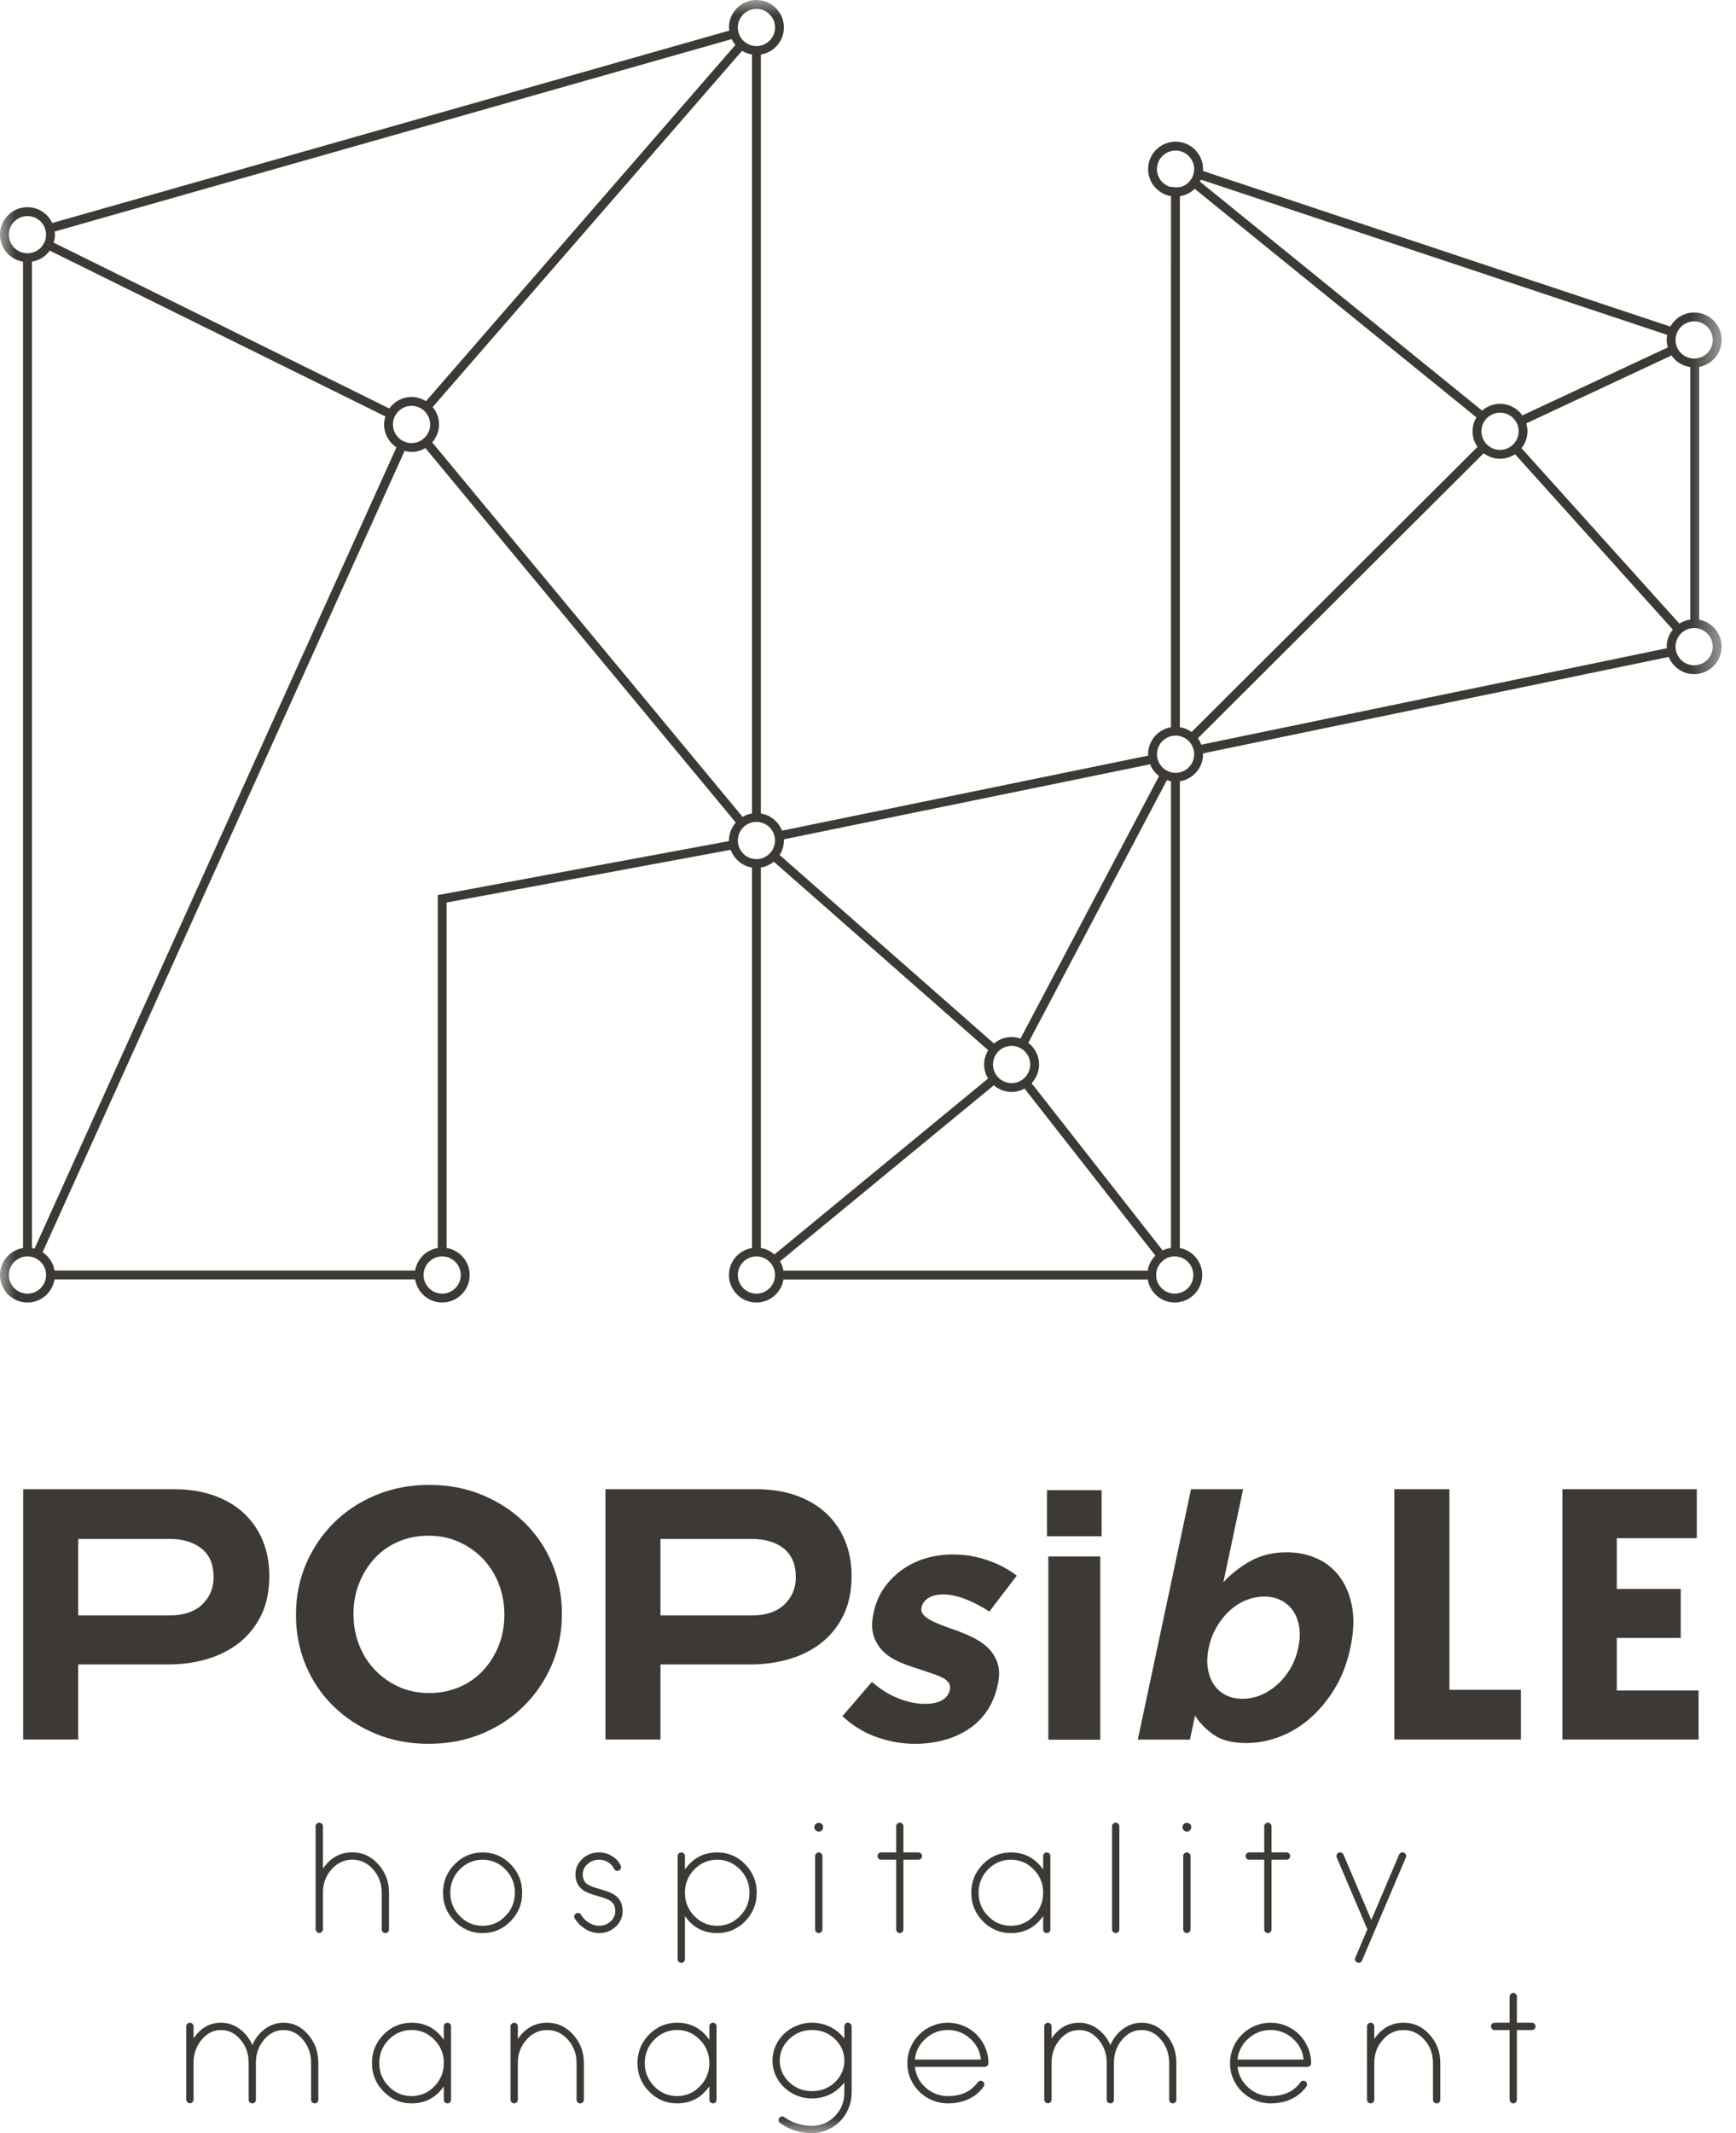 <?xml version="1.0" encoding="UTF-8"?>
<svg width="57px" height="70px" viewBox="0 0 57 70" version="1.1" xmlns="http://www.w3.org/2000/svg" xmlns:xlink="http://www.w3.org/1999/xlink">
    <!-- Generator: Sketch 52.4 (67378) - http://www.bohemiancoding.com/sketch -->
    <title>Group 34</title>
    <desc>Created with Sketch.</desc>
    <defs>
        <polygon id="path-1" points="0 70 56.528 70 56.528 0 0 0"></polygon>
    </defs>
    <g id="Symbols" stroke="none" stroke-width="1" fill="none" fill-rule="evenodd">
        <g id="footer" transform="translate(-826, -491)">
            <g id="Group-34" transform="translate(826, 491)">
                <polygon id="Fill-1" fill="#3D3935" points="51.302 48.869 55.713 48.869 55.713 50.477 53.086 50.477 53.086 52.143 55.185 52.143 55.185 53.751 53.086 53.751 53.086 55.476 55.772 55.476 55.772 57.084 51.302 57.084"></polygon>
                <polygon id="Fill-2" fill="#3D3935" points="45.783 48.869 47.59 48.869 47.59 55.453 49.939 55.453 49.939 57.084 45.783 57.084"></polygon>
                <g id="Group-33">
                    <path d="M30.047,57.225 C29.621,57.225 29.201,57.152 28.787,57.006 C28.373,56.861 27.997,56.631 27.66,56.317 L28.628,55.195 C28.906,55.434 29.195,55.614 29.495,55.733 C29.795,55.853 30.087,55.913 30.371,55.913 C30.618,55.913 30.808,55.872 30.941,55.789 C31.075,55.707 31.156,55.599 31.184,55.464 L31.189,55.442 C31.208,55.352 31.191,55.273 31.138,55.206 C31.085,55.139 31.006,55.081 30.9,55.032 C30.794,54.984 30.672,54.937 30.532,54.892 C30.392,54.847 30.245,54.798 30.092,54.746 C29.895,54.686 29.699,54.614 29.504,54.527 C29.31,54.442 29.141,54.33 28.998,54.191 C28.856,54.052 28.751,53.883 28.686,53.68 C28.621,53.479 28.619,53.232 28.681,52.94 L28.685,52.918 C28.751,52.611 28.866,52.34 29.032,52.104 C29.198,51.869 29.398,51.669 29.631,51.504 C29.864,51.34 30.122,51.217 30.405,51.134 C30.688,51.052 30.983,51.011 31.289,51.011 C31.671,51.011 32.045,51.073 32.411,51.196 C32.778,51.319 33.102,51.49 33.385,51.706 L32.484,52.884 C32.221,52.712 31.959,52.576 31.696,52.475 C31.433,52.374 31.194,52.323 30.977,52.323 C30.767,52.323 30.602,52.362 30.481,52.441 C30.359,52.52 30.286,52.619 30.26,52.738 L30.256,52.761 C30.238,52.843 30.257,52.916 30.31,52.979 C30.364,53.043 30.441,53.103 30.541,53.159 C30.641,53.215 30.759,53.269 30.894,53.322 C31.028,53.374 31.172,53.426 31.326,53.479 C31.521,53.546 31.717,53.626 31.914,53.72 C32.111,53.813 32.281,53.927 32.425,54.062 C32.568,54.197 32.675,54.361 32.746,54.555 C32.817,54.75 32.823,54.986 32.764,55.262 L32.759,55.285 C32.688,55.621 32.568,55.911 32.401,56.154 C32.233,56.397 32.028,56.597 31.785,56.754 C31.542,56.911 31.272,57.029 30.975,57.107 C30.678,57.186 30.369,57.225 30.047,57.225" id="Fill-3" fill="#3D3935"></path>
                    <mask id="mask-2" fill="white">
                        <use xlink:href="#path-1"></use>
                    </mask>
                    <g id="Clip-6"></g>
                    <path d="M34.421,57.089 L36.126,57.089 L36.126,51.077 L34.421,51.077 L34.421,57.089 Z M34.376,50.415 L36.171,50.415 L36.171,48.901 L34.376,48.901 L34.376,50.415 Z" id="Fill-5" fill="#3D3935" mask="url(#mask-2)"></path>
                    <path d="M40.796,55.747 C40.998,55.747 41.196,55.708 41.39,55.629 C41.583,55.55 41.762,55.438 41.928,55.291 C42.095,55.145 42.239,54.97 42.361,54.768 C42.482,54.565 42.57,54.336 42.625,54.081 L42.629,54.059 C42.682,53.811 42.691,53.584 42.656,53.377 C42.621,53.171 42.552,52.995 42.448,52.848 C42.344,52.702 42.212,52.589 42.052,52.511 C41.893,52.432 41.712,52.393 41.509,52.393 C41.307,52.393 41.108,52.432 40.915,52.511 C40.722,52.589 40.544,52.702 40.382,52.848 C40.22,52.995 40.077,53.171 39.955,53.377 C39.832,53.584 39.744,53.811 39.691,54.059 L39.687,54.081 C39.634,54.329 39.625,54.556 39.66,54.762 C39.695,54.969 39.763,55.145 39.863,55.291 C39.963,55.438 40.093,55.55 40.253,55.629 C40.412,55.708 40.594,55.747 40.796,55.747 M40.926,57.199 C40.469,57.199 40.11,57.109 39.852,56.929 C39.594,56.749 39.389,56.539 39.238,56.299 L39.07,57.087 L37.359,57.087 L39.106,48.869 L40.817,48.869 L40.169,51.92 C40.439,51.634 40.742,51.4 41.078,51.216 C41.413,51.032 41.806,50.94 42.257,50.94 C42.609,50.94 42.936,51.008 43.238,51.143 C43.54,51.278 43.79,51.479 43.988,51.745 C44.187,52.012 44.322,52.338 44.394,52.724 C44.465,53.111 44.447,53.556 44.341,54.059 L44.336,54.081 C44.229,54.584 44.057,55.029 43.822,55.415 C43.586,55.802 43.313,56.128 43.006,56.395 C42.697,56.661 42.364,56.862 42.005,56.997 C41.646,57.132 41.287,57.199 40.926,57.199" id="Fill-7" fill="#3D3935" mask="url(#mask-2)"></path>
                    <path d="M14.095,55.558 C14.455,55.558 14.787,55.492 15.093,55.359 C15.398,55.226 15.658,55.042 15.873,54.807 C16.089,54.572 16.256,54.301 16.378,53.992 C16.499,53.683 16.56,53.352 16.56,53 L16.56,52.977 C16.56,52.625 16.499,52.292 16.378,51.979 C16.256,51.666 16.084,51.393 15.861,51.157 C15.639,50.923 15.375,50.738 15.069,50.6 C14.764,50.463 14.432,50.395 14.072,50.395 C13.704,50.395 13.37,50.462 13.069,50.595 C12.767,50.727 12.509,50.912 12.294,51.146 C12.079,51.38 11.91,51.653 11.789,51.962 C11.668,52.271 11.607,52.601 11.607,52.954 L11.607,52.977 C11.607,53.329 11.668,53.661 11.789,53.975 C11.91,54.288 12.082,54.561 12.306,54.796 C12.529,55.03 12.791,55.216 13.092,55.353 C13.392,55.49 13.727,55.558 14.095,55.558 M14.072,57.225 C13.438,57.225 12.855,57.114 12.323,56.891 C11.791,56.667 11.331,56.366 10.944,55.987 C10.557,55.607 10.256,55.162 10.04,54.649 C9.825,54.136 9.718,53.587 9.718,53 L9.718,52.977 C9.718,52.39 9.828,51.84 10.046,51.328 C10.265,50.815 10.568,50.366 10.956,49.978 C11.343,49.591 11.805,49.286 12.341,49.063 C12.877,48.84 13.462,48.728 14.095,48.728 C14.729,48.728 15.312,48.84 15.844,49.063 C16.376,49.286 16.835,49.587 17.223,49.967 C17.61,50.346 17.912,50.792 18.126,51.304 C18.342,51.817 18.449,52.367 18.449,52.954 L18.449,52.977 C18.449,53.564 18.339,54.113 18.121,54.625 C17.901,55.138 17.598,55.587 17.211,55.975 C16.824,56.363 16.362,56.667 15.826,56.891 C15.29,57.114 14.705,57.225 14.072,57.225" id="Fill-8" fill="#3D3935" mask="url(#mask-2)"></path>
                    <path d="M24.697,53.011 C25.151,53.011 25.503,52.892 25.754,52.654 C26.004,52.415 26.129,52.119 26.129,51.768 L26.129,51.743 C26.129,51.338 25.998,51.028 25.736,50.817 C25.474,50.606 25.116,50.5 24.662,50.5 L21.686,50.5 L21.686,53.011 L24.697,53.011 Z M19.879,48.869 L24.815,48.869 C25.308,48.869 25.748,48.937 26.135,49.074 C26.522,49.211 26.851,49.405 27.121,49.655 C27.391,49.906 27.598,50.205 27.743,50.553 C27.887,50.901 27.96,51.287 27.96,51.709 L27.96,51.732 C27.96,52.21 27.873,52.629 27.702,52.988 C27.53,53.348 27.293,53.65 26.992,53.892 C26.691,54.134 26.338,54.316 25.935,54.438 C25.533,54.558 25.1,54.62 24.639,54.62 L21.686,54.62 L21.686,57.084 L19.879,57.084 L19.879,48.869 Z" id="Fill-9" fill="#3D3935" mask="url(#mask-2)"></path>
                    <path d="M5.58,53.011 C6.033,53.011 6.386,52.892 6.637,52.654 C6.887,52.415 7.012,52.119 7.012,51.768 L7.012,51.743 C7.012,51.338 6.881,51.028 6.618,50.817 C6.356,50.606 5.999,50.5 5.545,50.5 L2.568,50.5 L2.568,53.011 L5.58,53.011 Z M0.761,48.869 L5.697,48.869 C6.19,48.869 6.63,48.937 7.017,49.074 C7.405,49.211 7.734,49.405 8.004,49.655 C8.273,49.906 8.48,50.205 8.626,50.553 C8.77,50.901 8.842,51.287 8.842,51.709 L8.842,51.732 C8.842,52.21 8.756,52.629 8.584,52.988 C8.412,53.348 8.175,53.65 7.875,53.892 C7.573,54.134 7.221,54.316 6.818,54.438 C6.415,54.558 5.983,54.62 5.521,54.62 L2.568,54.62 L2.568,57.084 L0.761,57.084 L0.761,48.869 Z" id="Fill-10" fill="#3D3935" mask="url(#mask-2)"></path>
                    <path d="M11.569,60.786 C11.9,60.786 12.183,60.915 12.418,61.174 C12.654,61.433 12.773,61.745 12.773,62.11 L12.773,63.318 C12.773,63.35 12.761,63.378 12.737,63.402 C12.714,63.424 12.686,63.435 12.653,63.435 C12.619,63.435 12.591,63.424 12.569,63.402 C12.545,63.378 12.533,63.35 12.533,63.318 L12.533,62.11 C12.533,61.811 12.439,61.556 12.25,61.345 C12.061,61.132 11.834,61.026 11.569,61.026 C11.302,61.026 11.074,61.132 10.886,61.345 C10.697,61.556 10.603,61.811 10.603,62.11 L10.603,63.311 C10.603,63.343 10.591,63.371 10.567,63.395 C10.544,63.419 10.516,63.431 10.483,63.431 C10.449,63.431 10.421,63.419 10.399,63.395 C10.375,63.371 10.363,63.343 10.363,63.311 L10.363,59.932 C10.363,59.899 10.375,59.871 10.399,59.848 C10.421,59.824 10.449,59.812 10.483,59.812 C10.516,59.812 10.544,59.824 10.567,59.848 C10.591,59.871 10.603,59.899 10.603,59.932 L10.603,61.321 C10.844,60.964 11.166,60.786 11.569,60.786" id="Fill-11" fill="#3D3935" mask="url(#mask-2)"></path>
                    <path d="M15.846,63.196 C16.139,63.196 16.388,63.09 16.594,62.877 C16.802,62.666 16.906,62.411 16.906,62.112 C16.906,61.813 16.802,61.558 16.594,61.347 C16.388,61.135 16.139,61.028 15.846,61.028 C15.553,61.028 15.303,61.135 15.095,61.347 C14.889,61.558 14.786,61.813 14.786,62.112 C14.786,62.411 14.889,62.666 15.095,62.877 C15.303,63.09 15.553,63.196 15.846,63.196 M15.846,60.789 C16.204,60.789 16.51,60.918 16.764,61.177 C17.019,61.436 17.146,61.748 17.146,62.112 C17.146,62.477 17.019,62.788 16.764,63.047 C16.51,63.306 16.204,63.436 15.846,63.436 C15.488,63.436 15.182,63.306 14.928,63.047 C14.673,62.788 14.546,62.477 14.546,62.112 C14.546,61.748 14.673,61.436 14.928,61.177 C15.182,60.918 15.488,60.789 15.846,60.789" id="Fill-12" fill="#3D3935" mask="url(#mask-2)"></path>
                    <path d="M19.196,63.287 C19.06,63.199 18.952,63.09 18.872,62.958 C18.855,62.93 18.849,62.899 18.856,62.868 C18.864,62.835 18.882,62.811 18.911,62.793 C18.938,62.776 18.967,62.771 18.999,62.779 C19.033,62.787 19.058,62.804 19.074,62.831 C19.136,62.932 19.218,63.016 19.318,63.083 C19.433,63.158 19.55,63.196 19.668,63.196 C19.815,63.196 19.942,63.149 20.047,63.054 C20.151,62.96 20.203,62.847 20.203,62.714 C20.203,62.569 20.153,62.459 20.052,62.385 C19.98,62.334 19.841,62.28 19.635,62.222 C19.401,62.158 19.237,62.092 19.141,62.023 C18.976,61.905 18.894,61.734 18.894,61.51 C18.894,61.312 18.97,61.142 19.122,60.999 C19.274,60.859 19.456,60.788 19.668,60.788 C19.823,60.788 19.966,60.829 20.095,60.908 C20.225,60.987 20.32,61.092 20.381,61.225 C20.395,61.255 20.396,61.286 20.383,61.318 C20.372,61.349 20.351,61.371 20.321,61.385 C20.292,61.398 20.261,61.399 20.229,61.388 C20.199,61.377 20.177,61.356 20.162,61.326 C20.121,61.236 20.055,61.164 19.966,61.11 C19.876,61.055 19.777,61.028 19.668,61.028 C19.521,61.028 19.396,61.075 19.292,61.17 C19.186,61.264 19.134,61.377 19.134,61.51 C19.134,61.654 19.183,61.761 19.282,61.832 C19.351,61.881 19.489,61.935 19.697,61.992 C19.932,62.058 20.098,62.125 20.196,62.194 C20.36,62.313 20.443,62.487 20.443,62.714 C20.443,62.912 20.367,63.082 20.215,63.225 C20.065,63.365 19.883,63.436 19.668,63.436 C19.507,63.436 19.349,63.386 19.196,63.287" id="Fill-13" fill="#3D3935" mask="url(#mask-2)"></path>
                    <path d="M23.549,63.196 C23.84,63.196 24.089,63.09 24.297,62.877 C24.505,62.666 24.609,62.411 24.609,62.112 C24.609,61.813 24.505,61.558 24.297,61.347 C24.089,61.135 23.84,61.028 23.549,61.028 C23.256,61.028 23.006,61.135 22.798,61.347 C22.592,61.558 22.489,61.813 22.489,62.112 C22.489,62.411 22.592,62.666 22.798,62.877 C23.006,63.09 23.256,63.196 23.549,63.196 M23.549,60.789 C23.907,60.789 24.213,60.918 24.467,61.177 C24.72,61.436 24.846,61.748 24.846,62.112 C24.846,62.477 24.72,62.788 24.467,63.047 C24.213,63.306 23.907,63.436 23.549,63.436 C23.101,63.436 22.748,63.25 22.489,62.877 L22.489,64.292 C22.489,64.326 22.477,64.353 22.453,64.376 C22.431,64.4 22.403,64.412 22.369,64.412 C22.336,64.412 22.308,64.4 22.285,64.376 C22.261,64.353 22.249,64.326 22.249,64.292 L22.249,60.908 C22.249,60.877 22.261,60.848 22.285,60.825 C22.308,60.8 22.336,60.789 22.369,60.789 C22.403,60.789 22.431,60.8 22.453,60.825 C22.477,60.848 22.489,60.877 22.489,60.908 L22.489,61.35 C22.748,60.976 23.101,60.789 23.549,60.789" id="Fill-14" fill="#3D3935" mask="url(#mask-2)"></path>
                    <path d="M26.883,60.788 C26.917,60.788 26.944,60.8 26.967,60.824 C26.991,60.848 27.003,60.876 27.003,60.908 L27.003,63.315 C27.003,63.347 26.991,63.375 26.967,63.399 C26.944,63.423 26.917,63.435 26.883,63.435 C26.849,63.435 26.822,63.423 26.799,63.399 C26.775,63.375 26.763,63.347 26.763,63.315 L26.763,60.908 C26.763,60.876 26.775,60.848 26.799,60.824 C26.822,60.8 26.849,60.788 26.883,60.788 M26.985,59.859 C27.013,59.887 27.027,59.921 27.027,59.961 C27.027,60.001 27.013,60.035 26.985,60.063 C26.957,60.091 26.923,60.105 26.883,60.105 C26.843,60.105 26.809,60.091 26.781,60.063 C26.753,60.035 26.739,60.001 26.739,59.961 C26.739,59.921 26.753,59.887 26.781,59.859 C26.809,59.831 26.843,59.817 26.883,59.817 C26.923,59.817 26.957,59.831 26.985,59.859" id="Fill-15" fill="#3D3935" mask="url(#mask-2)"></path>
                    <path d="M30.155,60.788 C30.189,60.788 30.216,60.8 30.239,60.824 C30.263,60.848 30.275,60.876 30.275,60.908 C30.275,60.941 30.263,60.97 30.239,60.994 C30.216,61.017 30.189,61.028 30.155,61.028 L29.663,61.028 L29.663,63.315 C29.663,63.347 29.651,63.375 29.627,63.399 C29.605,63.423 29.577,63.435 29.543,63.435 C29.51,63.435 29.482,63.423 29.46,63.399 C29.436,63.375 29.424,63.347 29.424,63.315 L29.424,61.028 L28.932,61.028 C28.899,61.028 28.871,61.017 28.848,60.994 C28.824,60.97 28.812,60.941 28.812,60.908 C28.812,60.876 28.824,60.848 28.848,60.824 C28.871,60.8 28.899,60.788 28.932,60.788 L29.424,60.788 L29.424,59.932 C29.424,59.898 29.436,59.87 29.46,59.848 C29.482,59.824 29.51,59.812 29.543,59.812 C29.577,59.812 29.605,59.824 29.627,59.848 C29.651,59.87 29.663,59.898 29.663,59.932 L29.663,60.788 L30.155,60.788 Z" id="Fill-16" fill="#3D3935" mask="url(#mask-2)"></path>
                    <path d="M33.191,63.196 C33.484,63.196 33.733,63.09 33.939,62.877 C34.147,62.666 34.251,62.411 34.251,62.112 C34.251,61.813 34.147,61.558 33.939,61.347 C33.733,61.135 33.484,61.028 33.191,61.028 C32.898,61.028 32.648,61.135 32.441,61.347 C32.234,61.558 32.131,61.813 32.131,62.112 C32.131,62.411 32.234,62.666 32.441,62.877 C32.648,63.09 32.898,63.196 33.191,63.196 M34.371,60.789 C34.403,60.789 34.431,60.8 34.455,60.825 C34.477,60.848 34.488,60.877 34.488,60.908 L34.488,63.316 C34.488,63.348 34.477,63.376 34.455,63.4 C34.431,63.424 34.403,63.436 34.371,63.436 C34.337,63.436 34.308,63.424 34.284,63.4 C34.262,63.376 34.251,63.348 34.251,63.316 L34.251,62.877 C33.99,63.25 33.637,63.436 33.191,63.436 C32.833,63.436 32.527,63.306 32.272,63.047 C32.019,62.788 31.891,62.477 31.891,62.112 C31.891,61.748 32.019,61.436 32.272,61.177 C32.527,60.918 32.833,60.789 33.191,60.789 C33.637,60.789 33.99,60.976 34.251,61.35 L34.251,60.908 C34.251,60.877 34.262,60.848 34.284,60.825 C34.308,60.8 34.337,60.789 34.371,60.789" id="Fill-17" fill="#3D3935" mask="url(#mask-2)"></path>
                    <path d="M36.633,59.812 C36.667,59.812 36.694,59.824 36.717,59.848 C36.741,59.87 36.753,59.898 36.753,59.932 L36.753,63.315 C36.753,63.347 36.741,63.375 36.717,63.399 C36.694,63.423 36.667,63.435 36.633,63.435 C36.599,63.435 36.572,63.423 36.549,63.399 C36.525,63.375 36.513,63.347 36.513,63.315 L36.513,59.932 C36.513,59.898 36.525,59.87 36.549,59.848 C36.572,59.824 36.599,59.812 36.633,59.812" id="Fill-18" fill="#3D3935" mask="url(#mask-2)"></path>
                    <path d="M38.97,60.788 C39.004,60.788 39.031,60.8 39.054,60.824 C39.078,60.848 39.09,60.876 39.09,60.908 L39.09,63.315 C39.09,63.347 39.078,63.375 39.054,63.399 C39.031,63.423 39.004,63.435 38.97,63.435 C38.936,63.435 38.908,63.423 38.886,63.399 C38.862,63.375 38.85,63.347 38.85,63.315 L38.85,60.908 C38.85,60.876 38.862,60.848 38.886,60.824 C38.908,60.8 38.936,60.788 38.97,60.788 M39.072,59.859 C39.1,59.887 39.114,59.921 39.114,59.961 C39.114,60.001 39.1,60.035 39.072,60.063 C39.044,60.091 39.01,60.105 38.97,60.105 C38.93,60.105 38.896,60.091 38.868,60.063 C38.84,60.035 38.826,60.001 38.826,59.961 C38.826,59.921 38.84,59.887 38.868,59.859 C38.896,59.831 38.93,59.817 38.97,59.817 C39.01,59.817 39.044,59.831 39.072,59.859" id="Fill-19" fill="#3D3935" mask="url(#mask-2)"></path>
                    <path d="M42.241,60.788 C42.275,60.788 42.302,60.8 42.325,60.824 C42.349,60.848 42.361,60.876 42.361,60.908 C42.361,60.941 42.349,60.97 42.325,60.994 C42.302,61.017 42.275,61.028 42.241,61.028 L41.749,61.028 L41.749,63.315 C41.749,63.347 41.737,63.375 41.713,63.399 C41.691,63.423 41.663,63.435 41.63,63.435 C41.596,63.435 41.568,63.423 41.546,63.399 C41.522,63.375 41.51,63.347 41.51,63.315 L41.51,61.028 L41.018,61.028 C40.985,61.028 40.957,61.017 40.934,60.994 C40.91,60.97 40.898,60.941 40.898,60.908 C40.898,60.876 40.91,60.848 40.934,60.824 C40.957,60.8 40.985,60.788 41.018,60.788 L41.51,60.788 L41.51,59.932 C41.51,59.898 41.522,59.87 41.546,59.848 C41.568,59.824 41.596,59.812 41.63,59.812 C41.663,59.812 41.691,59.824 41.713,59.848 C41.737,59.87 41.749,59.898 41.749,59.932 L41.749,60.788 L42.241,60.788 Z" id="Fill-20" fill="#3D3935" mask="url(#mask-2)"></path>
                    <path d="M46.162,60.863 C46.167,60.877 46.169,60.892 46.169,60.906 C46.169,60.922 46.166,60.938 46.16,60.954 L44.721,64.337 C44.7,64.385 44.664,64.409 44.611,64.409 C44.595,64.409 44.579,64.406 44.563,64.4 C44.532,64.387 44.511,64.365 44.498,64.335 C44.493,64.32 44.491,64.306 44.491,64.292 C44.491,64.276 44.494,64.26 44.5,64.244 L44.896,63.313 L43.891,60.954 C43.885,60.938 43.882,60.923 43.882,60.908 C43.882,60.892 43.885,60.877 43.891,60.863 C43.903,60.831 43.923,60.809 43.954,60.796 C43.97,60.789 43.985,60.786 43.999,60.786 C44.015,60.786 44.031,60.789 44.047,60.796 C44.078,60.809 44.099,60.83 44.112,60.86 L45.026,63.006 L45.939,60.86 C45.954,60.83 45.976,60.809 46.006,60.796 C46.022,60.789 46.037,60.786 46.052,60.786 C46.068,60.786 46.083,60.789 46.097,60.796 C46.128,60.809 46.149,60.831 46.162,60.863" id="Fill-21" fill="#3D3935" mask="url(#mask-2)"></path>
                    <path d="M9.311,66.377 C9.624,66.377 9.893,66.506 10.117,66.765 C10.34,67.023 10.452,67.334 10.452,67.698 L10.452,68.907 C10.452,68.939 10.441,68.967 10.419,68.991 C10.395,69.013 10.367,69.024 10.335,69.024 C10.301,69.024 10.273,69.013 10.249,68.991 C10.226,68.967 10.215,68.939 10.215,68.907 L10.215,67.698 C10.215,67.399 10.126,67.145 9.949,66.936 C9.773,66.723 9.56,66.617 9.311,66.617 C9.06,66.617 8.846,66.723 8.668,66.936 C8.491,67.145 8.402,67.399 8.402,67.698 L8.402,68.907 C8.402,68.939 8.391,68.967 8.369,68.991 C8.345,69.013 8.317,69.024 8.285,69.024 C8.253,69.024 8.225,69.013 8.201,68.991 C8.177,68.967 8.165,68.939 8.165,68.907 L8.165,67.698 C8.165,67.399 8.076,67.145 7.899,66.936 C7.723,66.723 7.509,66.617 7.258,66.617 C7.009,66.617 6.797,66.723 6.621,66.936 C6.443,67.145 6.355,67.399 6.355,67.698 L6.355,68.899 C6.355,68.931 6.343,68.959 6.319,68.984 C6.296,69.007 6.268,69.019 6.235,69.019 C6.201,69.019 6.173,69.007 6.151,68.984 C6.127,68.959 6.115,68.931 6.115,68.899 L6.115,66.497 C6.115,66.465 6.127,66.437 6.151,66.413 C6.173,66.389 6.201,66.377 6.235,66.377 C6.268,66.377 6.296,66.389 6.319,66.413 C6.343,66.437 6.355,66.465 6.355,66.497 L6.355,66.893 C6.585,66.549 6.886,66.377 7.258,66.377 C7.481,66.377 7.684,66.446 7.87,66.583 C8.052,66.716 8.19,66.892 8.285,67.111 C8.379,66.892 8.516,66.716 8.697,66.583 C8.884,66.446 9.089,66.377 9.311,66.377" id="Fill-22" fill="#3D3935" mask="url(#mask-2)"></path>
                    <path d="M13.513,68.784 C13.806,68.784 14.055,68.678 14.261,68.465 C14.469,68.254 14.573,67.999 14.573,67.7 C14.573,67.401 14.469,67.146 14.261,66.935 C14.055,66.723 13.806,66.616 13.513,66.616 C13.22,66.616 12.97,66.723 12.762,66.935 C12.556,67.146 12.453,67.401 12.453,67.7 C12.453,67.999 12.556,68.254 12.762,68.465 C12.97,68.678 13.22,68.784 13.513,68.784 M14.693,66.377 C14.725,66.377 14.753,66.388 14.777,66.413 C14.799,66.436 14.81,66.465 14.81,66.496 L14.81,68.904 C14.81,68.936 14.799,68.964 14.777,68.988 C14.753,69.012 14.725,69.024 14.693,69.024 C14.659,69.024 14.63,69.012 14.606,68.988 C14.584,68.964 14.573,68.936 14.573,68.904 L14.573,68.465 C14.312,68.838 13.959,69.024 13.513,69.024 C13.155,69.024 12.849,68.894 12.595,68.635 C12.34,68.376 12.213,68.065 12.213,67.7 C12.213,67.336 12.34,67.024 12.595,66.765 C12.849,66.506 13.155,66.377 13.513,66.377 C13.959,66.377 14.312,66.564 14.573,66.938 L14.573,66.496 C14.573,66.465 14.584,66.436 14.606,66.413 C14.63,66.388 14.659,66.377 14.693,66.377" id="Fill-23" fill="#3D3935" mask="url(#mask-2)"></path>
                    <path d="M17.967,66.377 C18.299,66.377 18.582,66.506 18.816,66.765 C19.052,67.023 19.171,67.334 19.171,67.698 L19.171,68.907 C19.171,68.939 19.159,68.967 19.135,68.991 C19.112,69.013 19.084,69.024 19.051,69.024 C19.017,69.024 18.989,69.013 18.967,68.991 C18.943,68.967 18.931,68.939 18.931,68.907 L18.931,67.698 C18.931,67.399 18.837,67.145 18.648,66.936 C18.461,66.723 18.234,66.617 17.967,66.617 C17.7,66.617 17.473,66.723 17.286,66.936 C17.097,67.145 17.003,67.399 17.003,67.698 L17.003,68.904 C17.003,68.936 16.991,68.964 16.967,68.988 C16.945,69.012 16.917,69.024 16.883,69.024 C16.85,69.024 16.822,69.012 16.799,68.988 C16.775,68.964 16.763,68.936 16.763,68.904 L16.763,66.497 C16.763,66.465 16.775,66.437 16.799,66.413 C16.822,66.389 16.85,66.377 16.883,66.377 C16.917,66.377 16.945,66.389 16.967,66.413 C16.991,66.437 17.003,66.465 17.003,66.497 L17.003,66.912 C17.244,66.555 17.566,66.377 17.967,66.377" id="Fill-24" fill="#3D3935" mask="url(#mask-2)"></path>
                    <path d="M22.231,68.784 C22.524,68.784 22.773,68.678 22.979,68.465 C23.187,68.254 23.291,67.999 23.291,67.7 C23.291,67.401 23.187,67.146 22.979,66.935 C22.773,66.723 22.524,66.616 22.231,66.616 C21.938,66.616 21.688,66.723 21.48,66.935 C21.274,67.146 21.171,67.401 21.171,67.7 C21.171,67.999 21.274,68.254 21.48,68.465 C21.688,68.678 21.938,68.784 22.231,68.784 M23.411,66.377 C23.443,66.377 23.471,66.388 23.495,66.413 C23.517,66.436 23.528,66.465 23.528,66.496 L23.528,68.904 C23.528,68.936 23.517,68.964 23.495,68.988 C23.471,69.012 23.443,69.024 23.411,69.024 C23.377,69.024 23.348,69.012 23.324,68.988 C23.302,68.964 23.291,68.936 23.291,68.904 L23.291,68.465 C23.03,68.838 22.677,69.024 22.231,69.024 C21.873,69.024 21.567,68.894 21.313,68.635 C21.058,68.376 20.931,68.065 20.931,67.7 C20.931,67.336 21.058,67.024 21.313,66.765 C21.567,66.506 21.873,66.377 22.231,66.377 C22.677,66.377 23.03,66.564 23.291,66.938 L23.291,66.496 C23.291,66.465 23.302,66.436 23.324,66.413 C23.348,66.388 23.377,66.377 23.411,66.377" id="Fill-25" fill="#3D3935" mask="url(#mask-2)"></path>
                    <path d="M26.663,68.623 C26.956,68.623 27.206,68.526 27.413,68.331 C27.62,68.134 27.723,67.897 27.723,67.621 C27.723,67.344 27.62,67.108 27.413,66.911 C27.206,66.714 26.956,66.616 26.663,66.616 C26.37,66.616 26.121,66.714 25.915,66.911 C25.707,67.108 25.603,67.344 25.603,67.621 C25.603,67.897 25.707,68.134 25.915,68.331 C26.121,68.526 26.37,68.623 26.663,68.623 Z M27.843,66.376 C27.876,66.376 27.904,66.388 27.927,66.413 C27.95,66.435 27.963,66.463 27.963,66.496 L27.963,68.686 L27.963,68.688 C27.961,68.865 27.926,69.035 27.857,69.198 C27.791,69.355 27.699,69.494 27.579,69.616 C27.459,69.736 27.321,69.829 27.167,69.896 C27.007,69.965 26.839,70 26.663,70 C26.27,70 25.92,69.89 25.613,69.671 C25.585,69.652 25.57,69.626 25.565,69.594 C25.56,69.561 25.567,69.53 25.586,69.503 C25.605,69.477 25.631,69.462 25.663,69.455 C25.697,69.45 25.726,69.457 25.752,69.477 C26.017,69.665 26.321,69.76 26.663,69.76 C26.956,69.76 27.206,69.654 27.413,69.443 C27.62,69.231 27.723,68.975 27.723,68.676 L27.723,68.338 C27.603,68.499 27.452,68.626 27.27,68.719 C27.079,68.815 26.877,68.863 26.663,68.863 C26.487,68.863 26.319,68.83 26.157,68.765 C26.002,68.702 25.864,68.613 25.744,68.498 C25.625,68.383 25.532,68.251 25.466,68.103 C25.398,67.949 25.363,67.789 25.363,67.621 C25.363,67.451 25.398,67.29 25.466,67.136 C25.532,66.988 25.625,66.856 25.744,66.741 C25.864,66.626 26.002,66.537 26.157,66.475 C26.319,66.409 26.487,66.376 26.663,66.376 C26.877,66.376 27.079,66.424 27.27,66.52 C27.452,66.613 27.603,66.74 27.723,66.902 L27.723,66.496 C27.723,66.463 27.735,66.435 27.759,66.413 C27.781,66.388 27.792,66.376 27.792,66.376 L27.843,66.376 Z" id="Fill-26" fill="#3D3935" mask="url(#mask-2)"></path>
                    <path d="M32.208,67.585 C32.179,67.312 32.061,67.082 31.853,66.897 C31.645,66.71 31.401,66.616 31.122,66.616 C30.844,66.616 30.601,66.71 30.393,66.897 C30.185,67.082 30.067,67.312 30.038,67.585 L32.208,67.585 Z M30.604,68.92 C30.446,68.853 30.305,68.759 30.182,68.638 C30.059,68.516 29.964,68.376 29.897,68.218 C29.826,68.055 29.791,67.884 29.791,67.705 C29.791,67.526 29.826,67.354 29.897,67.189 C29.964,67.03 30.059,66.888 30.182,66.765 C30.305,66.643 30.446,66.549 30.604,66.482 C30.77,66.412 30.943,66.377 31.122,66.377 C31.302,66.377 31.476,66.412 31.642,66.482 C31.8,66.549 31.941,66.643 32.064,66.765 C32.187,66.888 32.282,67.03 32.349,67.189 C32.42,67.354 32.455,67.526 32.455,67.705 C32.455,67.738 32.443,67.766 32.419,67.789 C32.397,67.813 32.369,67.825 32.335,67.825 L30.038,67.825 C30.068,68.095 30.187,68.322 30.393,68.506 C30.601,68.691 30.844,68.784 31.122,68.784 C31.56,68.784 31.888,68.633 32.105,68.331 C32.124,68.305 32.15,68.289 32.182,68.283 C32.188,68.281 32.194,68.28 32.201,68.28 C32.225,68.28 32.248,68.288 32.27,68.304 C32.297,68.324 32.313,68.35 32.318,68.383 C32.32,68.392 32.321,68.399 32.321,68.408 C32.321,68.43 32.313,68.451 32.299,68.472 C32.168,68.653 32.003,68.79 31.805,68.882 C31.605,68.977 31.378,69.024 31.122,69.024 C30.943,69.024 30.77,68.989 30.604,68.92 Z" id="Fill-27" fill="#3D3935" mask="url(#mask-2)"></path>
                    <path d="M37.484,66.377 C37.797,66.377 38.066,66.506 38.29,66.765 C38.514,67.023 38.625,67.334 38.625,67.698 L38.625,68.907 C38.625,68.939 38.614,68.967 38.592,68.991 C38.568,69.013 38.54,69.024 38.508,69.024 C38.474,69.024 38.446,69.013 38.422,68.991 C38.399,68.967 38.388,68.939 38.388,68.907 L38.388,67.698 C38.388,67.399 38.299,67.145 38.122,66.936 C37.946,66.723 37.733,66.617 37.484,66.617 C37.233,66.617 37.019,66.723 36.841,66.936 C36.664,67.145 36.575,67.399 36.575,67.698 L36.575,68.907 C36.575,68.939 36.564,68.967 36.542,68.991 C36.518,69.013 36.49,69.024 36.458,69.024 C36.426,69.024 36.398,69.013 36.374,68.991 C36.35,68.967 36.338,68.939 36.338,68.907 L36.338,67.698 C36.338,67.399 36.249,67.145 36.072,66.936 C35.896,66.723 35.683,66.617 35.431,66.617 C35.182,66.617 34.97,66.723 34.794,66.936 C34.616,67.145 34.528,67.399 34.528,67.698 L34.528,68.899 C34.528,68.931 34.516,68.959 34.492,68.984 C34.469,69.007 34.441,69.019 34.408,69.019 C34.374,69.019 34.346,69.007 34.324,68.984 C34.3,68.959 34.288,68.931 34.288,68.899 L34.288,66.497 C34.288,66.465 34.3,66.437 34.324,66.413 C34.346,66.389 34.374,66.377 34.408,66.377 C34.441,66.377 34.469,66.389 34.492,66.413 C34.516,66.437 34.528,66.465 34.528,66.497 L34.528,66.893 C34.758,66.549 35.059,66.377 35.431,66.377 C35.654,66.377 35.858,66.446 36.043,66.583 C36.225,66.716 36.364,66.892 36.458,67.111 C36.552,66.892 36.69,66.716 36.87,66.583 C37.057,66.446 37.262,66.377 37.484,66.377" id="Fill-28" fill="#3D3935" mask="url(#mask-2)"></path>
                    <path d="M42.803,67.585 C42.774,67.312 42.656,67.082 42.448,66.897 C42.24,66.71 41.996,66.616 41.717,66.616 C41.439,66.616 41.196,66.71 40.988,66.897 C40.78,67.082 40.662,67.312 40.633,67.585 L42.803,67.585 Z M41.199,68.92 C41.041,68.853 40.9,68.759 40.777,68.638 C40.654,68.516 40.559,68.376 40.492,68.218 C40.421,68.055 40.386,67.884 40.386,67.705 C40.386,67.526 40.421,67.354 40.492,67.189 C40.559,67.03 40.654,66.888 40.777,66.765 C40.9,66.643 41.041,66.549 41.199,66.482 C41.365,66.412 41.538,66.377 41.717,66.377 C41.897,66.377 42.071,66.412 42.237,66.482 C42.395,66.549 42.536,66.643 42.659,66.765 C42.782,66.888 42.877,67.03 42.944,67.189 C43.015,67.354 43.05,67.526 43.05,67.705 C43.05,67.738 43.038,67.766 43.014,67.789 C42.992,67.813 42.964,67.825 42.93,67.825 L40.633,67.825 C40.663,68.095 40.782,68.322 40.988,68.506 C41.196,68.691 41.439,68.784 41.717,68.784 C42.155,68.784 42.483,68.633 42.7,68.331 C42.719,68.305 42.745,68.289 42.777,68.283 C42.783,68.281 42.789,68.28 42.796,68.28 C42.82,68.28 42.843,68.288 42.865,68.304 C42.892,68.324 42.908,68.35 42.913,68.383 C42.915,68.392 42.916,68.399 42.916,68.408 C42.916,68.43 42.908,68.451 42.894,68.472 C42.763,68.653 42.598,68.79 42.4,68.882 C42.2,68.977 41.973,69.024 41.717,69.024 C41.538,69.024 41.365,68.989 41.199,68.92 Z" id="Fill-29" fill="#3D3935" mask="url(#mask-2)"></path>
                    <path d="M46.087,66.377 C46.42,66.377 46.703,66.506 46.936,66.765 C47.172,67.023 47.291,67.334 47.291,67.698 L47.291,68.907 C47.291,68.939 47.279,68.967 47.255,68.991 C47.232,69.013 47.204,69.024 47.171,69.024 C47.137,69.024 47.109,69.013 47.087,68.991 C47.063,68.967 47.051,68.939 47.051,68.907 L47.051,67.698 C47.051,67.399 46.957,67.145 46.768,66.936 C46.581,66.723 46.354,66.617 46.087,66.617 C45.82,66.617 45.593,66.723 45.406,66.936 C45.217,67.145 45.123,67.399 45.123,67.698 L45.123,68.904 C45.123,68.936 45.111,68.964 45.087,68.988 C45.065,69.012 45.037,69.024 45.003,69.024 C44.97,69.024 44.942,69.012 44.919,68.988 C44.895,68.964 44.883,68.936 44.883,68.904 L44.883,66.497 C44.883,66.465 44.895,66.437 44.919,66.413 C44.942,66.389 44.97,66.377 45.003,66.377 C45.037,66.377 45.065,66.389 45.087,66.413 C45.111,66.437 45.123,66.465 45.123,66.497 L45.123,66.912 C45.365,66.555 45.686,66.377 46.087,66.377" id="Fill-30" fill="#3D3935" mask="url(#mask-2)"></path>
                    <path d="M50.298,66.377 C50.332,66.377 50.36,66.389 50.382,66.413 C50.406,66.437 50.418,66.465 50.418,66.497 C50.418,66.53 50.406,66.559 50.382,66.583 C50.36,66.606 50.332,66.617 50.298,66.617 L49.806,66.617 L49.806,68.904 C49.806,68.936 49.794,68.964 49.77,68.988 C49.748,69.012 49.72,69.024 49.687,69.024 C49.653,69.024 49.625,69.012 49.603,68.988 C49.579,68.964 49.567,68.936 49.567,68.904 L49.567,66.617 L49.075,66.617 C49.042,66.617 49.014,66.606 48.991,66.583 C48.967,66.559 48.955,66.53 48.955,66.497 C48.955,66.465 48.967,66.437 48.991,66.413 C49.014,66.389 49.042,66.377 49.075,66.377 L49.567,66.377 L49.567,65.521 C49.567,65.487 49.579,65.459 49.603,65.437 C49.625,65.413 49.653,65.401 49.687,65.401 C49.72,65.401 49.748,65.413 49.77,65.437 C49.794,65.459 49.806,65.487 49.806,65.521 L49.806,66.377 L50.298,66.377 Z" id="Fill-31" fill="#3D3935" mask="url(#mask-2)"></path>
                    <path d="M55.626,21.832 C55.289,21.832 55.015,21.558 55.015,21.221 C55.015,20.884 55.289,20.61 55.626,20.61 C55.963,20.61 56.237,20.884 56.237,21.221 C56.237,21.558 55.963,21.832 55.626,21.832 Z M49.957,14.708 C50.079,14.555 50.154,14.363 50.154,14.153 C50.154,14.062 50.137,13.977 50.112,13.894 L54.882,11.665 C55.022,11.869 55.244,12.009 55.5,12.045 L55.5,20.332 C55.369,20.351 55.247,20.395 55.14,20.464 L49.957,14.708 Z M54.724,21.221 C54.724,21.239 54.728,21.256 54.729,21.273 L39.442,24.438 C39.414,24.362 39.377,24.291 39.331,24.227 L48.715,14.874 C48.866,14.986 49.05,15.055 49.252,15.055 C49.434,15.055 49.603,15 49.746,14.906 L54.925,20.66 C54.801,20.815 54.724,21.008 54.724,21.221 Z M39.125,24.021 C39.013,23.94 38.882,23.885 38.74,23.863 L38.74,6.438 C38.928,6.408 39.097,6.323 39.227,6.196 L48.478,13.697 C48.398,13.831 48.35,13.986 48.35,14.153 C48.35,14.344 48.41,14.52 48.511,14.666 L39.125,24.021 Z M38.599,25.361 C38.262,25.361 37.988,25.087 37.988,24.75 C37.988,24.414 38.262,24.14 38.599,24.14 C38.936,24.14 39.21,24.414 39.21,24.75 C39.21,25.087 38.936,25.361 38.599,25.361 Z M39.183,41.841 C39.183,42.177 38.908,42.452 38.571,42.452 C38.235,42.452 37.961,42.177 37.961,41.841 C37.961,41.504 38.235,41.23 38.571,41.23 C38.908,41.23 39.183,41.504 39.183,41.841 Z M37.684,41.698 L25.724,41.698 C25.707,41.587 25.668,41.484 25.613,41.39 L32.632,35.614 C32.789,35.749 32.991,35.834 33.215,35.834 C33.369,35.834 33.513,35.791 33.64,35.722 L37.935,41.203 C37.803,41.334 37.715,41.507 37.684,41.698 Z M24.836,42.452 C24.5,42.452 24.226,42.177 24.226,41.841 C24.226,41.504 24.5,41.23 24.836,41.23 C25.173,41.23 25.448,41.504 25.448,41.841 C25.448,42.177 25.173,42.452 24.836,42.452 Z M24.226,27.581 C24.226,27.245 24.5,26.971 24.836,26.971 C25.173,26.971 25.448,27.245 25.448,27.581 C25.448,27.918 25.173,28.193 24.836,28.193 C24.5,28.193 24.226,27.918 24.226,27.581 Z M14.191,14.518 C14.329,14.36 14.415,14.155 14.415,13.929 C14.415,13.711 14.335,13.514 14.206,13.358 L24.365,1.667 C24.463,1.728 24.573,1.77 24.691,1.789 L24.691,26.695 C24.58,26.713 24.477,26.752 24.383,26.807 L14.191,14.518 Z M23.934,27.581 C23.934,27.588 23.936,27.594 23.936,27.601 L14.373,29.374 L14.373,40.954 C13.992,41.016 13.693,41.315 13.631,41.695 L1.79,41.695 C1.749,41.444 1.603,41.23 1.399,41.094 L13.284,14.798 C13.357,14.817 13.433,14.831 13.513,14.831 C13.679,14.831 13.833,14.783 13.967,14.704 L24.159,26.993 C24.021,27.151 23.934,27.355 23.934,27.581 Z M15.129,41.841 C15.129,42.177 14.855,42.452 14.518,42.452 C14.181,42.452 13.907,42.177 13.907,41.841 C13.907,41.504 14.181,41.23 14.518,41.23 C14.855,41.23 15.129,41.504 15.129,41.841 Z M0.902,42.452 C0.565,42.452 0.291,42.177 0.291,41.841 C0.291,41.504 0.565,41.23 0.902,41.23 C1.239,41.23 1.513,41.504 1.513,41.841 C1.513,42.177 1.239,42.452 0.902,42.452 Z M0.291,7.7 C0.291,7.364 0.565,7.09 0.902,7.09 C1.239,7.09 1.513,7.364 1.513,7.7 C1.513,8.037 1.239,8.311 0.902,8.311 C0.565,8.311 0.291,8.037 0.291,7.7 Z M1.634,8.224 L12.655,13.666 C12.629,13.75 12.611,13.837 12.611,13.929 C12.611,14.243 12.773,14.52 13.017,14.681 L1.134,40.975 C1.105,40.967 1.077,40.959 1.048,40.954 L1.048,8.588 C1.289,8.548 1.497,8.414 1.634,8.224 Z M14.124,13.929 C14.124,14.266 13.85,14.54 13.513,14.54 C13.176,14.54 12.902,14.266 12.902,13.929 C12.902,13.592 13.176,13.318 13.513,13.318 C13.85,13.318 14.124,13.592 14.124,13.929 Z M1.794,7.598 L24.023,1.284 C24.055,1.353 24.097,1.417 24.146,1.475 L13.987,13.166 C13.849,13.079 13.687,13.027 13.513,13.027 C13.212,13.027 12.946,13.177 12.782,13.404 L1.761,7.962 C1.787,7.878 1.805,7.792 1.805,7.7 C1.805,7.665 1.798,7.632 1.794,7.598 Z M24.836,0.291 C25.173,0.291 25.448,0.565 25.448,0.902 C25.448,1.238 25.173,1.513 24.836,1.513 C24.5,1.513 24.226,1.238 24.226,0.902 C24.226,0.565 24.5,0.291 24.836,0.291 Z M32.447,34.464 C32.364,34.601 32.313,34.76 32.313,34.932 C32.313,35.101 32.362,35.257 32.443,35.392 L25.428,41.165 C25.304,41.057 25.152,40.982 24.982,40.954 L24.982,28.469 C25.142,28.443 25.286,28.374 25.406,28.276 L32.447,34.464 Z M33.826,34.932 C33.826,35.268 33.552,35.543 33.215,35.543 C32.878,35.543 32.604,35.268 32.604,34.932 C32.604,34.595 32.878,34.321 33.215,34.321 C33.552,34.321 33.826,34.595 33.826,34.932 Z M33.763,34.221 L38.314,25.602 C38.358,25.616 38.402,25.629 38.448,25.637 L38.448,40.951 C38.351,40.965 38.259,40.993 38.174,41.035 L33.872,35.546 C34.023,35.385 34.117,35.17 34.117,34.932 C34.117,34.641 33.977,34.386 33.763,34.221 Z M25.739,27.581 C25.739,27.569 25.736,27.557 25.735,27.544 L37.762,25.081 C37.823,25.236 37.926,25.367 38.057,25.466 L33.506,34.083 C33.414,34.051 33.317,34.03 33.215,34.03 C32.994,34.03 32.794,34.113 32.637,34.245 L25.599,28.058 C25.686,27.92 25.739,27.757 25.739,27.581 Z M37.988,5.55 C37.988,5.214 38.262,4.94 38.599,4.94 C38.936,4.94 39.21,5.214 39.21,5.55 C39.21,5.838 39.009,6.079 38.74,6.143 L38.74,6.137 C38.705,6.142 38.671,6.148 38.632,6.148 C38.566,6.148 38.506,6.139 38.449,6.125 L38.449,6.141 C38.185,6.073 37.988,5.835 37.988,5.55 Z M49.863,14.153 C49.863,14.49 49.589,14.764 49.252,14.764 C48.915,14.764 48.641,14.49 48.641,14.153 C48.641,13.816 48.915,13.542 49.252,13.542 C49.589,13.542 49.863,13.816 49.863,14.153 Z M39.432,5.895 L54.741,10.989 C54.731,11.044 54.724,11.099 54.724,11.156 C54.724,11.241 54.74,11.322 54.762,11.4 L49.985,13.632 C49.822,13.402 49.555,13.251 49.252,13.251 C49.026,13.251 48.822,13.338 48.664,13.475 L39.398,5.96 C39.41,5.938 39.423,5.918 39.432,5.895 Z M55.626,10.546 C55.963,10.546 56.237,10.82 56.237,11.156 C56.237,11.493 55.963,11.767 55.626,11.767 C55.289,11.767 55.015,11.493 55.015,11.156 C55.015,10.82 55.289,10.546 55.626,10.546 Z M55.791,20.336 L55.791,12.042 C56.21,11.964 56.528,11.597 56.528,11.156 C56.528,10.659 56.124,10.255 55.626,10.255 C55.289,10.255 54.998,10.442 54.844,10.717 L39.495,5.609 C39.497,5.59 39.501,5.571 39.501,5.55 C39.501,5.053 39.097,4.649 38.599,4.649 C38.102,4.649 37.697,5.053 37.697,5.55 C37.697,5.997 38.023,6.365 38.449,6.437 L38.448,23.864 C38.023,23.936 37.697,24.304 37.697,24.75 C37.697,24.766 37.701,24.781 37.702,24.796 L25.677,27.259 C25.563,26.965 25.301,26.747 24.982,26.695 L24.982,1.789 C25.41,1.719 25.739,1.349 25.739,0.902 C25.739,0.404 25.334,-0 24.836,-0 C24.339,-0 23.934,0.404 23.934,0.902 C23.934,0.937 23.941,0.97 23.945,1.004 L1.716,7.318 C1.572,7.012 1.262,6.799 0.902,6.799 C0.405,6.799 0,7.203 0,7.7 C0,8.148 0.329,8.517 0.757,8.588 L0.757,40.954 C0.329,41.024 0,41.393 0,41.841 C0,42.338 0.405,42.743 0.902,42.743 C1.35,42.743 1.72,42.414 1.79,41.986 L13.631,41.986 C13.701,42.414 14.071,42.743 14.518,42.743 C15.016,42.743 15.421,42.338 15.421,41.841 C15.421,41.393 15.092,41.024 14.664,40.954 L14.664,29.616 L23.991,27.887 C24.101,28.189 24.366,28.416 24.691,28.469 L24.691,40.954 C24.263,41.024 23.934,41.393 23.934,41.841 C23.934,42.338 24.339,42.743 24.836,42.743 C25.283,42.743 25.652,42.416 25.724,41.989 L37.685,41.989 C37.756,42.416 38.125,42.743 38.571,42.743 C39.069,42.743 39.474,42.338 39.474,41.841 C39.474,41.401 39.157,41.035 38.739,40.956 L38.74,25.638 C39.17,25.57 39.501,25.199 39.501,24.75 C39.501,24.741 39.499,24.732 39.499,24.723 L54.791,21.558 C54.925,21.889 55.248,22.123 55.626,22.123 C56.124,22.123 56.528,21.718 56.528,21.221 C56.528,20.78 56.21,20.414 55.791,20.336 Z" id="Fill-32" fill="#3D3935" mask="url(#mask-2)"></path>
                </g>
            </g>
        </g>
    </g>
</svg>